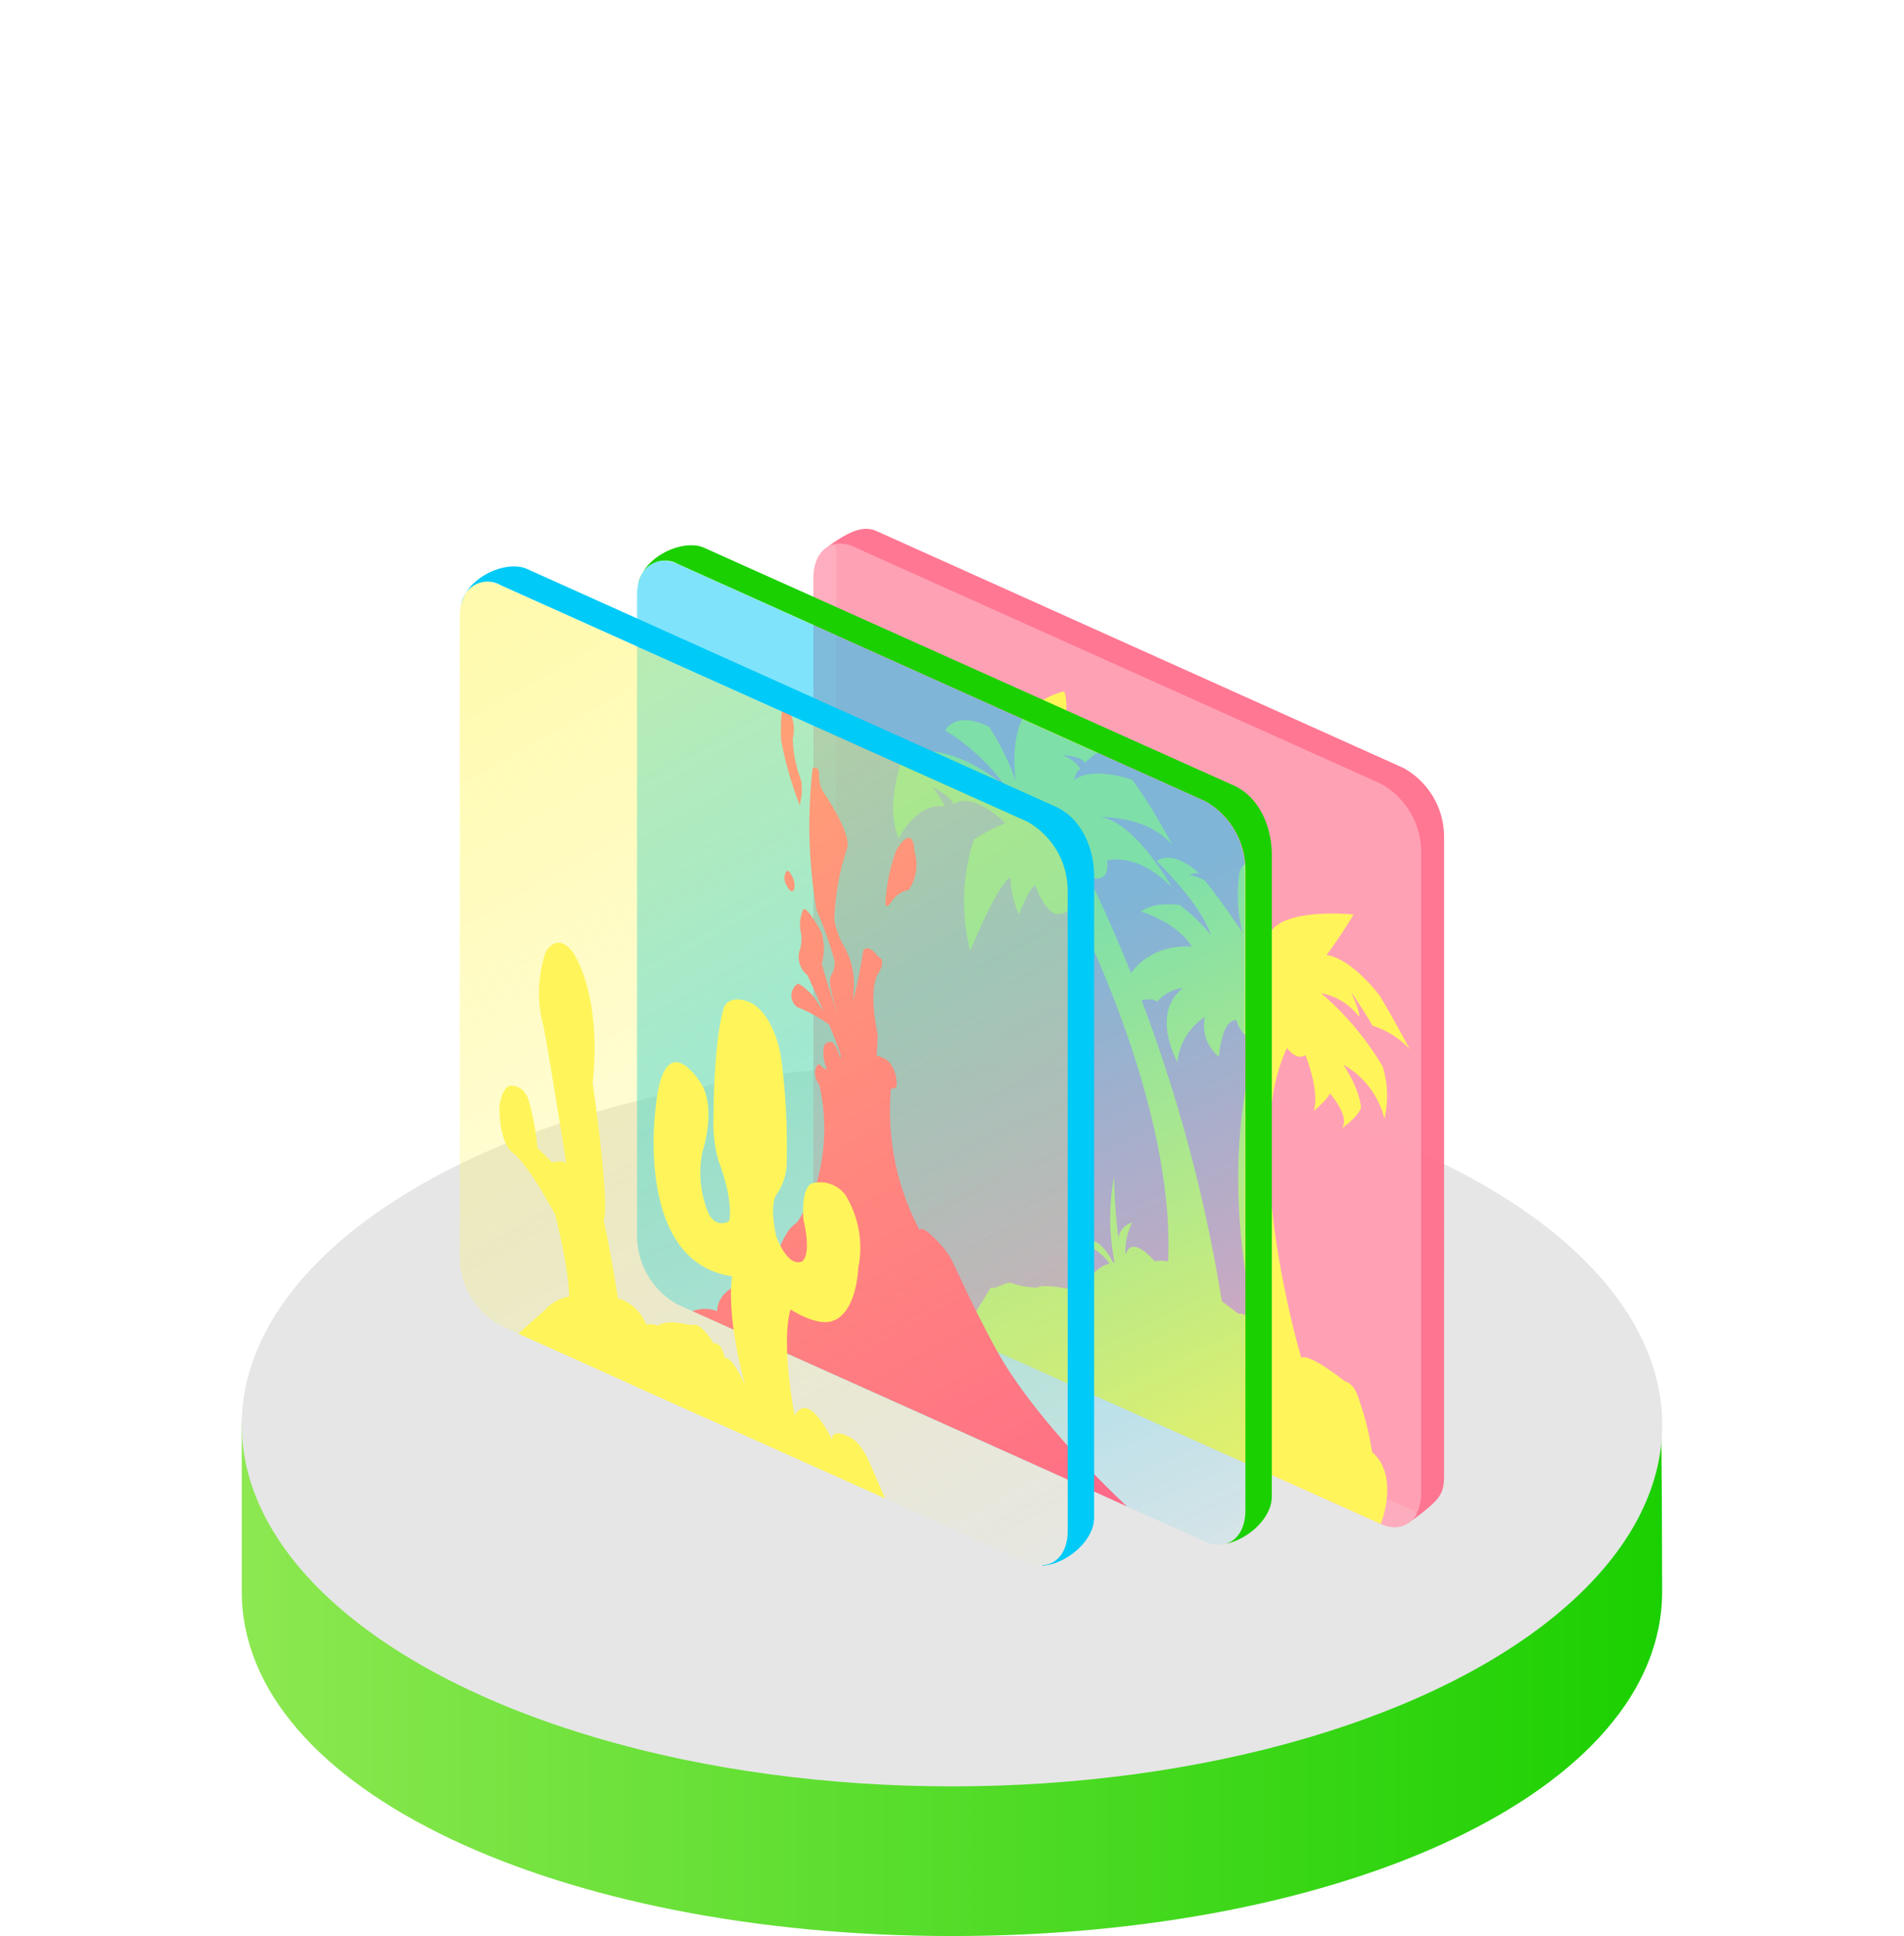 <svg xmlns="http://www.w3.org/2000/svg" xmlns:xlink="http://www.w3.org/1999/xlink" viewBox="0 0 172.96 175.8"><defs><style>.cls-1,.cls-12,.cls-14,.cls-15,.cls-17{opacity:0.5;}.cls-2{fill:url(#radial-gradient);}.cls-3{opacity:0.35;}.cls-4{filter:url(#AI_GaussianBlur_7);}.cls-5{fill:#fff;}.cls-6{opacity:0.1;}.cls-7{fill:url(#linear-gradient);}.cls-8{fill:#e6e6e6;}.cls-13,.cls-9{fill:#ff6988;}.cls-10,.cls-9{opacity:0.9;}.cls-10{fill:#ffa5b8;}.cls-11{fill:#fff55b;}.cls-12{fill:url(#linear-gradient-2);}.cls-14{fill:url(#linear-gradient-3);}.cls-15,.cls-16{fill:#00caf7;}.cls-17,.cls-18{fill:#1bd001;}</style><radialGradient id="radial-gradient" cx="85.19" cy="90.61" r="71.69" gradientUnits="userSpaceOnUse"><stop offset="0.69" stop-color="#fff" stop-opacity="0.75"/><stop offset="1" stop-color="#fff" stop-opacity="0"/></radialGradient><filter id="AI_GaussianBlur_7" name="AI_GaussianBlur_7"><feGaussianBlur stdDeviation="1"/></filter><linearGradient id="linear-gradient" x1="39.26" y1="154.22" x2="168.29" y2="154.22" gradientUnits="userSpaceOnUse"><stop offset="0" stop-color="#8de851"/><stop offset="1" stop-color="#1bd001"/></linearGradient><linearGradient id="linear-gradient-2" x1="128.9" y1="168.78" x2="100.51" y2="108.15" gradientUnits="userSpaceOnUse"><stop offset="0" stop-color="#00caf7" stop-opacity="0"/><stop offset="0.33" stop-color="#00caf7" stop-opacity="0.31"/><stop offset="1" stop-color="#00caf7"/></linearGradient><linearGradient id="linear-gradient-3" x1="115.86" y1="166.41" x2="62.39" y2="72.03" gradientUnits="userSpaceOnUse"><stop offset="0" stop-color="#fff55b" stop-opacity="0"/><stop offset="0.19" stop-color="#fff55b" stop-opacity="0.18"/><stop offset="0.63" stop-color="#fff55b" stop-opacity="0.61"/><stop offset="1" stop-color="#fff55b"/></linearGradient></defs><g id="Layer_2" data-name="Layer 2"><g id="Icon"><g class="cls-1"><circle class="cls-2" cx="85.19" cy="90.61" r="71.69"/></g><g class="cls-3"><g class="cls-4"><ellipse class="cls-5" cx="103.78" cy="104.41" rx="1.5" ry="87.02" transform="translate(-59.92 71.56) rotate(-39.15)"/></g><g class="cls-4"><ellipse class="cls-5" cx="103.78" cy="104.41" rx="1.5" ry="87.02" transform="translate(-34.95 170.23) rotate(-79.6)"/></g><g class="cls-4"><ellipse class="cls-5" cx="103.78" cy="104.41" rx="69.78" ry="1.5" transform="translate(-55.9 124.4) rotate(-59.89)"/></g></g><g class="cls-6"><g class="cls-4"><ellipse class="cls-5" cx="103.78" cy="104.41" rx="69.78" ry="1.5" transform="translate(-51.15 34.78) rotate(-24.39)"/></g><g class="cls-4"><ellipse class="cls-5" cx="103.78" cy="104.41" rx="87.02" ry="1.5" transform="translate(-19.54 189.14) rotate(-89.11)"/></g><g class="cls-4"><ellipse class="cls-5" cx="103.78" cy="104.41" rx="1.5" ry="69.78" transform="translate(-47.77 147.4) rotate(-69.39)"/></g><g class="cls-4"><ellipse class="cls-5" cx="103.78" cy="104.41" rx="87.02" ry="1.5" transform="translate(-60.02 72.6) rotate(-39.56)"/></g><g class="cls-4"><ellipse class="cls-5" cx="103.78" cy="104.41" rx="1.5" ry="69.78" transform="matrix(0.94, -0.34, 0.34, 0.94, -46.58, 24.02)"/></g></g><g class="cls-3"><g class="cls-4"><ellipse class="cls-5" cx="103.78" cy="104.41" rx="1.5" ry="80.5" transform="translate(-58.14 114.5) rotate(-55.94)"/></g><g class="cls-4"><ellipse class="cls-5" cx="103.78" cy="104.41" rx="87.02" ry="1.5" transform="translate(-28.27 -5.21) rotate(-6.39)"/></g><g class="cls-4"><ellipse class="cls-5" cx="103.78" cy="104.41" rx="69.78" ry="1.5" transform="translate(-39.04 163.93) rotate(-76.67)"/></g></g><g id="Levels"><g id="Platform"><path class="cls-7" d="M168.29,161.91c0,18.13-28.88,31.29-64.51,31.29S39.26,180,39.26,161.91c0-.4,0-14.74,0-15.13,1.22-17.59,29.62-31.53,64.48-31.53,34.51,0,62.7,14.18,64.43,31.53C168.27,147.34,168.29,161.34,168.29,161.91Z" transform="translate(-17.3 -17.4)"/><ellipse class="cls-8" cx="86.48" cy="129.38" rx="64.52" ry="32.83"/></g><g id="Levels-2" data-name="Levels"><path class="cls-9" d="M96.94,132.67l47.86,21.5c.22.1,1.31.49,1.15.76a2.53,2.53,0,0,1-.72.78c2.87-2.11,3.25-2.54,3.25-4.36V93.26a7.15,7.15,0,0,0-3.68-6.12L96.94,65.63c-1.26-.56-2.54,0-4.8,1.67,1.3-1,1.12,0,1.12,1v58.28A7.18,7.18,0,0,0,96.94,132.67Z" transform="translate(-17.3 -17.4)"/><path class="cls-10" d="M94.86,134.28l47.87,21.5c2,.92,3.67-.34,3.67-2.81V94.68a7.15,7.15,0,0,0-3.67-6.12L94.86,67.05c-2-.91-3.67.35-3.67,2.82v58.29A7.15,7.15,0,0,0,94.86,134.28Z" transform="translate(-17.3 -17.4)"/><path id="Island" class="cls-11" d="M142.73,155.78s1.75-4.35-.79-6.53a25.18,25.18,0,0,0-1.13-4.58s-.62-2.83-2.56-1.55l-10.45-7.94a11.69,11.69,0,0,0-4.4-2.16l-4.46-1a3.05,3.05,0,0,0-2.65,1.49s-1.34-.18-1.54,1c0,0-2.69-.59-3.2-.19a7.41,7.41,0,0,1-2.42-.43c-.36-.15-1.53.67-1.8.4l-2.73,4.39Z" transform="translate(-17.3 -17.4)"/><path id="Island-2" data-name="Island" class="cls-11" d="M139.69,143s-3.45-2.79-4.18-2.3c0,0-5.67-19-1.3-28.14,0,0,.84,1.19,1.68.65,0,0,1.32,3.23.75,5.08,0,0,1.38-1.17,1.46-1.62,0,0,2.34,2.68.73,3.43,0,0,1.77-1.12,2.1-2.11,0,0,0-1.46-1.6-3.91a7.73,7.73,0,0,1,3.73,4.91,9.11,9.11,0,0,0-.15-4.73,26.49,26.49,0,0,0-5.61-6.68,5.64,5.64,0,0,1,3.44,2.12s.27,0-.71-2.24c0,0,1.46,2.14,1.94,3.08a7.74,7.74,0,0,1,3.4,2.14s-1.65-3.08-2.74-4.87c0,0-2.49-3.36-4.83-3.69a42.53,42.53,0,0,0,2.46-3.68s-5.89-.62-7.47,1.47c0,0-1.67-5.43-.14-6.79,0,0-2.42.15-2.75,1.46a13.92,13.92,0,0,0,.27,5.51s-1.53-2.33-3.37-4.69a3.68,3.68,0,0,0-1.42-.52,1,1,0,0,1,.89-.15s-2.3-2.24-3.9-1.14c0,0,4,3.84,4.92,6.71a15.74,15.74,0,0,0-2.82-2.72s-2.3-.37-3.53.6c0,0,3.21.9,4.64,3.19,0,0-5.59-.75-6.81,5.51,0,0,3.07-1.23,3.64-.51a3.47,3.47,0,0,1,2.39-1.25s-3,1.69-.55,6.74a5.62,5.62,0,0,1,2.51-4.13,3.67,3.67,0,0,0,1.27,3.64s.21-3.42,1.59-3.34c0,0,.41,1.85,2,1.73,0,0-3.93,9.82-.31,25.8,0,0-1-1.08-1.5-.84l1.54,7.84,5.84,3.28Z" transform="translate(-17.3 -17.4)"/><path id="Island-3" data-name="Island" class="cls-11" d="M130,137.27s-1-1.39-1.64-1.28A139.72,139.72,0,0,0,116.18,97s2,.89,1.68-1.45c0,0,2.64-.89,5.89,2.43,0,0-3.26-5.91-6.49-6.39,0,0,4.27-.14,6.53,2.54a50.51,50.51,0,0,0-3.62-5.91s-3.5-1.29-5.29,0c0,0,.16-.83.56-1a2.93,2.93,0,0,0-1.67-1.24s1.73,0,2.08.71c0,0,1.44-1.53,2.41-1.23,0,0-2.49-2.64-4.3-1.6,0,0,.48-2.65,0-3.68a8.22,8.22,0,0,0-3.38,1.81s-1.59,1.83-1,6.32a24.42,24.42,0,0,0-2.42-4.9s-2.8-1.57-4,.31a19.1,19.1,0,0,1,5.51,5.13s-5-4.46-9.26-2.93c0,0-1.83,4.44-.47,7.62,0,0,1.6-3.3,4.18-2.91a9.08,9.08,0,0,0-1.1-1.76s1.55.76,1.91,1.54c0,0,1.47-1.31,4.7,1.73a19.17,19.17,0,0,0-2.85,1.47,18.18,18.18,0,0,0-.35,10.13s2.54-6.19,3.64-6.65a9.55,9.55,0,0,0,.79,3.36s.91-2.43,1.49-2.67c0,0,.67,2,1.7,2.57,0,0,1.4.35,1.56-1,0,0,9.48,18,8.8,32.61a2.69,2.69,0,0,0-2.49.62l1.74,8.57,5.17,2.36Z" transform="translate(-17.3 -17.4)"/><path id="Island-4" data-name="Island" class="cls-11" d="M122.36,132.12s-2.22-2.8-2.82-.77a5.74,5.74,0,0,1,.61-2.93s-2,.42-1,3.15a49.57,49.57,0,0,1-.64-7.35,20.33,20.33,0,0,0,.15,8.32s-1.4-3.29-2.85-2.29c0,0,2.47,1.32,2.51,2.6,0,0-2.51.22-2.89.8l.87,1.94,5.8-1.59Z" transform="translate(-17.3 -17.4)"/><path class="cls-12" d="M78.85,135.85l47.86,21.5c2,.92,3.68-.34,3.68-2.81V96.25a7.15,7.15,0,0,0-3.68-6.12L78.85,68.62c-2-.91-3.68.35-3.68,2.82v58.29A7.15,7.15,0,0,0,78.85,135.85Z" transform="translate(-17.3 -17.4)"/><g id="Lava"><path class="cls-13" d="M95.83,114.41c-1.44-3.89-6.11-5.56-6.11-5.56a1.3,1.3,0,0,1,0-2.09c.16-.2,1.22.84,1.22.84.75.74,2,3.59,3,2.56s1.77-6.42,1.77-6.42c.45-.75,1.38.54,1.38.54.85.33-.12,1.69-.12,1.69-.77,1.77.06,5.37.06,5.37a53.85,53.85,0,0,1-.94,8.6C94.38,120,95.83,114.41,95.83,114.41Z" transform="translate(-17.3 -17.4)"/><path class="cls-13" d="M89.94,90.49a5.29,5.29,0,0,0,.14-2.21,11.29,11.29,0,0,1-.76-3.81,3.53,3.53,0,0,0-.65-3c-.54-.53-.42,3.1-.42,3.1A33,33,0,0,0,89.94,90.49Z" transform="translate(-17.3 -17.4)"/><path class="cls-13" d="M97.73,99.46a16.33,16.33,0,0,1,1-4.88c1.61-2.55,1.64.12,1.64.12a4.19,4.19,0,0,1-.51,3.51,2.36,2.36,0,0,0-1.53,1C97.76,100.09,97.73,99.46,97.73,99.46Z" transform="translate(-17.3 -17.4)"/><path class="cls-13" d="M91.12,87.17A45.62,45.62,0,0,0,91.47,100a38.47,38.47,0,0,1,1.65,4.65c0,1.47-.57,1-.39,2.3s2.37,8.67,2.37,8.67a4.14,4.14,0,0,0,.37-1.19,20.91,20.91,0,0,1-.64-6.87,6.91,6.91,0,0,0-.89-4.28,7.14,7.14,0,0,1-.84-2.34,22.09,22.09,0,0,1,1.15-6.51C94.7,93.05,92,89.18,92,89.18a3.35,3.35,0,0,1-.3-1.47C91.72,86.86,91.12,87.17,91.12,87.17Z" transform="translate(-17.3 -17.4)"/><path class="cls-13" d="M94.51,116c-.28-2.35-3.86-10.05-3.86-10.05a2.12,2.12,0,0,1-.74-2.14,3.74,3.74,0,0,0,.19-1.52,3.39,3.39,0,0,1,.15-2.26c.24-.56,1.62,1.93,1.62,1.93a4.77,4.77,0,0,1,.08,2.91c.45,1.86,2.64,8.31,2.64,8.31C96.32,115.61,94.51,116,94.51,116Z" transform="translate(-17.3 -17.4)"/><path class="cls-13" d="M88.61,96.84c-.24.57.4,1.36.4,1.36.48.48.47-.46.47-.46a2.15,2.15,0,0,0-.51-1.2C88.71,96.28,88.61,96.84,88.61,96.84Z" transform="translate(-17.3 -17.4)"/></g><path id="Island-5" data-name="Island" class="cls-13" d="M80.21,136.46a3.06,3.06,0,0,1,2.23,0c.17-3,4.93-3,4.93-3,.82-4.29,2.19-4.93,2.19-4.93.61-.48,1.91-3.65,1.91-3.65a18,18,0,0,0,.25-9,1.72,1.72,0,0,1-.37-1.26c.17-.81.48-.5.48-.5.37.46.59.35.59.35a3.56,3.56,0,0,1-.28-2.05.6.6,0,0,1,.76-.38c.44.3.74,1.53.74,1.53a1.79,1.79,0,0,0-.06-.76c0-.42.46-.25.46-.25a2.11,2.11,0,0,0,.82.43.77.77,0,0,1,.83,0,1.9,1.9,0,0,0,.94.56.46.46,0,0,1,.69-.16,1.66,1.66,0,0,1,1,.81,3.2,3.2,0,0,1,.43,1.45c.09.79-.51.57-.51.57a23.1,23.1,0,0,0,2.6,12.89c.26-.59,1.85,1.25,1.85,1.25,1.4,1.43,1.29,2.51,5,9.39s12,14.45,12,14.45C107.92,148.84,80.21,136.46,80.21,136.46Z" transform="translate(-17.3 -17.4)"/><path class="cls-14" d="M62.75,137.76l47.86,21.51c2,.91,3.68-.35,3.68-2.82V98.17A7.18,7.18,0,0,0,110.61,92L62.75,70.54c-2-.92-3.68.35-3.68,2.82v58.28A7.15,7.15,0,0,0,62.75,137.76Z" transform="translate(-17.3 -17.4)"/><path id="Island-6" data-name="Island" class="cls-11" d="M66.78,136.38A3.82,3.82,0,0,1,69,135.13s.07-2-1.26-7.42c0,0-2.37-4.52-3.89-5.66,0,0-1.21-.8-1.18-4.26,0,0,.27-2,1.21-1.8,0,0,1,0,1.43,1.26a25,25,0,0,1,.82,4.41s.79.74,1.33,1.31c0,0,.88-.3,1.28.08,0,0-1.72-10.9-2.09-12.54a11.57,11.57,0,0,1,.21-6.65s1-1.93,2.47,0c0,0,2.68,3.66,1.81,11.89,0,0,1.59,11,1,12.5,0,0,.52,2.1,1.3,7.07l.09,0A4,4,0,0,1,76,137.69a1.7,1.7,0,0,1,1.15.14l4.37,8.38L64.38,138.5Z" transform="translate(-17.3 -17.4)"/><path id="Island-7" data-name="Island" class="cls-11" d="M76.25,139.3c.33-2.89,3.54-1.45,4-1.59.74-.25,1.88,1.68,1.88,1.68.73-.19,1,1.32,1,1.32.72-.19,1.84,2.46,1.84,2.46-1.79-6.76-1.16-9.88-1.16-9.88C74.9,132,76.86,118,76.86,118c.76-7.81,4.15-2.18,4.15-2.18,1.4,2.33.1,6.17.1,6.17a9.51,9.51,0,0,0,.54,5.56c.75,1.52,1.9.71,1.9.71.36-2.15-1-5.5-1-5.5a12.83,12.83,0,0,1-.44-3.87c.06-7.83,1-10.13,1-10.13.77-1.21,2.52-.24,2.52-.24,2.27,1.39,2.67,5.27,2.67,5.27a60.89,60.89,0,0,1,.46,9.3,5.06,5.06,0,0,1-.93,2.79c-.68,1.07,0,3.84,0,3.84,1.22,3.05,2.38,2.19,2.38,2.19.83-.78.08-3.74.08-3.74-.24-3.2.82-3.33.82-3.33a2.85,2.85,0,0,1,3,1.09,9.15,9.15,0,0,1,1.16,6.56c-.28,4.34-2.23,4.81-2.23,4.81-1.42.66-3.93-1-3.93-1-.91,3.18.38,9.65.38,9.65,1.28-2.39,3.39,2.18,3.39,2.18,0-1.11,1.51-.28,1.51-.28,1.08.42,1.85,2.24,1.85,2.24l1.46,3.37L74.5,143.05Z" transform="translate(-17.3 -17.4)"/><polygon class="cls-15" points="93.68 142.01 93.69 142.01 93.69 142.01 93.68 142.01"/><path class="cls-16" d="M112,159.56c2.12-.1,4.69-2.23,4.69-4.33V96.94c0-2.46-1.13-5.34-3.68-6.37L65.19,69.07c-2-.91-5.75.92-6,3.42a2.4,2.4,0,0,1,3.6-1.95L110.61,92a7.18,7.18,0,0,1,3.68,6.13v58.28c0,1.76-.84,2.9-2.05,3.09H112Z" transform="translate(-17.3 -17.4)"/><polygon class="cls-17" points="109.79 140.09 109.79 140.1 109.79 140.1 109.79 140.09"/><path class="cls-18" d="M128.14,157.64c2.12-.1,4.69-2.22,4.69-4.33V95c0-2.47-1.12-5.34-3.67-6.37L81.29,67.15c-2-.91-5.75.92-6,3.42a2.41,2.41,0,0,1,3.6-1.95l47.86,21.51a7.15,7.15,0,0,1,3.68,6.12v58.29c0,1.75-.83,2.9-2,3.08l-.1,0Z" transform="translate(-17.3 -17.4)"/></g></g></g></g></svg>
